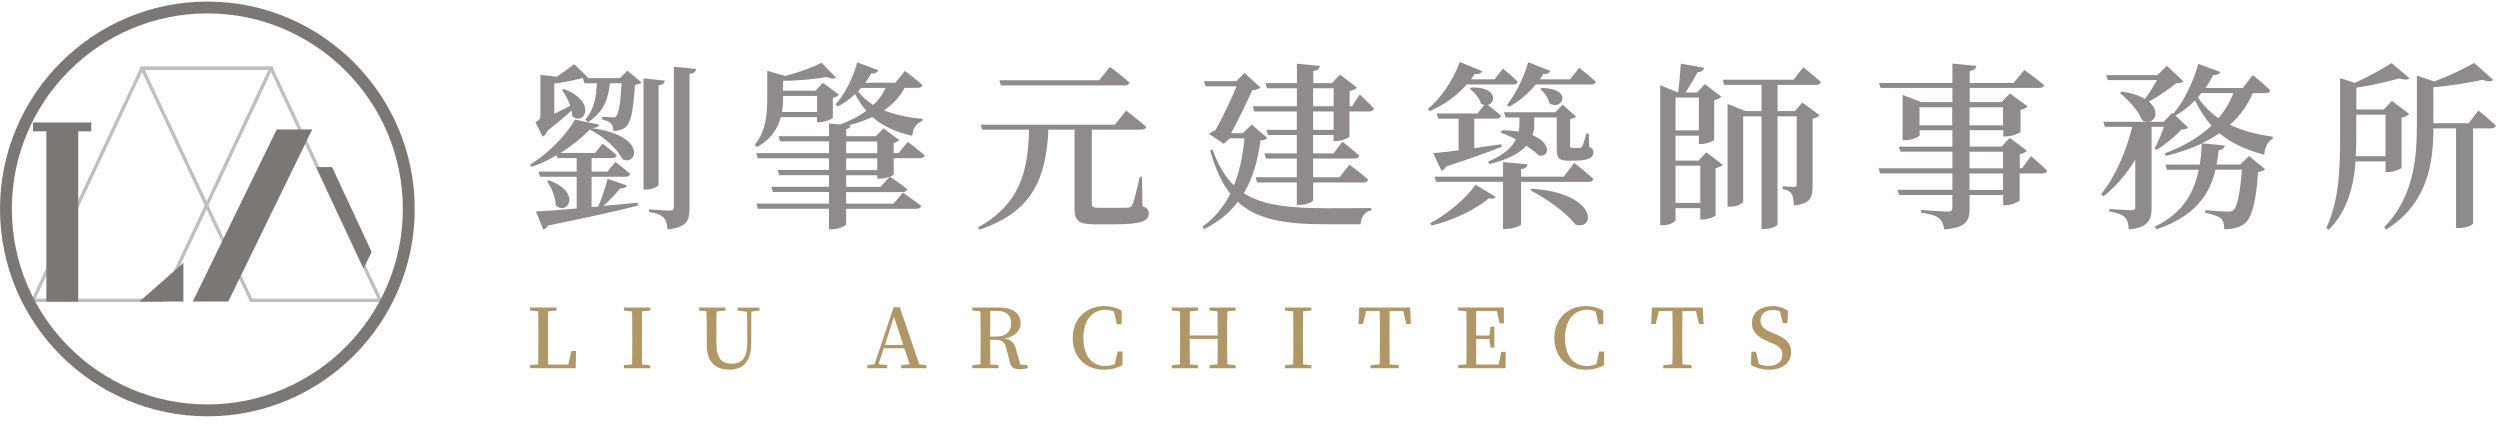 <svg width="217" height="37" viewBox="0 0 217 37" fill="none" xmlns="http://www.w3.org/2000/svg">
<path d="M23.753 5.782L14.152 26.215H2.631L12.232 5.782H23.757H23.753ZM13.966 25.917L23.288 6.076H12.414L3.096 25.917H13.97H13.966Z" fill="#C1BEBC"/>
<path d="M33.234 26.211H21.709L21.669 26.124L12.108 5.782H23.634L23.673 5.87L33.234 26.215V26.211ZM21.895 25.917H32.77L23.447 6.076H12.573L21.895 25.917Z" fill="#C1BEBC"/>
<path d="M6.79 11.247H4.024V26.183H6.79V11.247Z" fill="#7A7775"/>
<path d="M7.917 10.632H2.861V11.398H7.917V10.632Z" fill="#7A7775"/>
<path d="M12.108 26.175H15.918V22.818L12.108 26.175Z" fill="#7A7775"/>
<path d="M36 18.136C36 28.06 27.924 36.136 18.002 36.136C8.08 36.136 0 28.056 0 18.136C0 8.215 8.076 0.136 17.998 0.136C27.92 0.136 35.996 8.211 35.996 18.136H36ZM1.028 18.136C1.028 27.493 8.64 35.104 17.998 35.104C27.356 35.104 34.968 27.493 34.968 18.136C34.968 8.779 27.356 1.163 17.998 1.163C8.64 1.163 1.028 8.779 1.028 18.136Z" fill="#7A7775"/>
<path d="M24.018 11.239L16.732 26.175H19.812L27.098 11.239H24.018Z" fill="#7A7775"/>
<path d="M32.258 21.866L28.821 14.501H27.448L31.555 23.302L32.258 21.866Z" fill="#7A7775"/>
<path d="M55.341 17.599L55.373 17.845C53.566 18.309 51.071 18.865 47.559 19.579C47.48 19.766 47.312 19.889 47.156 19.921L46.516 18.357C47.28 18.325 48.527 18.234 50.055 18.095V15.341H46.872L46.748 14.893H50.055V13.718H48.387L48.323 13.472C47.636 13.873 46.904 14.23 46.14 14.48L46 14.294C47.667 13.302 49.199 11.631 49.915 10.377L52.022 10.825C51.958 10.996 51.79 11.087 51.366 11.119C56.281 11.802 55.249 14.476 54.034 13.813C53.614 12.992 52.566 11.941 51.194 11.246C50.555 11.913 49.667 12.639 48.651 13.274H51.662L52.302 12.468C52.302 12.468 53.066 13.04 53.534 13.476C53.486 13.647 53.346 13.722 53.13 13.722H51.35V14.897H52.722L53.422 14.059C53.422 14.059 54.202 14.647 54.701 15.095C54.654 15.266 54.498 15.341 54.298 15.341H51.35V17.972L51.926 17.925C52.238 17.214 52.566 16.222 52.738 15.524L54.422 16.095C54.346 16.25 54.158 16.373 53.83 16.357C53.47 16.805 52.926 17.377 52.378 17.873L55.341 17.595V17.599ZM54.453 6.131L55.669 7.139C55.577 7.246 55.389 7.341 55.109 7.369C54.969 9.599 54.781 10.651 54.282 11.052C53.986 11.282 53.626 11.361 53.238 11.377C53.238 11.131 53.174 10.849 53.034 10.726C52.894 10.571 52.582 10.432 52.27 10.369V10.123C52.566 10.155 53.05 10.187 53.27 10.187C53.378 10.187 53.442 10.155 53.49 10.079C53.71 9.849 53.85 8.98 53.958 7.23H52.942C52.818 8.468 52.442 9.722 51.038 10.603L50.807 10.385C51.634 9.409 51.758 8.294 51.806 7.226H50.731L50.591 6.778H50.623L50.591 6.762C50.059 6.917 49.063 7.135 48.111 7.258V9.873C48.531 9.671 49.015 9.44 49.499 9.19C49.327 8.663 49.047 8.171 48.783 7.813L48.955 7.722C51.902 8.869 50.687 10.988 49.671 10.075C49.671 9.921 49.655 9.766 49.623 9.595C49.075 10.091 48.311 10.726 47.516 11.361C47.436 11.623 47.252 11.794 47.096 11.857L46.472 10.603C46.848 10.385 46.908 10.294 46.908 10.048V6.504L48.311 6.659C48.919 6.274 49.511 5.821 49.839 5.56L51.054 6.75L51.023 6.782H53.814L54.453 6.131ZM47.651 15.647C50.551 16.714 49.243 18.758 48.243 17.829C48.227 17.119 47.852 16.25 47.496 15.738L47.651 15.647ZM57.165 16.036C57.165 16.175 56.589 16.452 56.105 16.452H55.857V6.81L57.713 6.996C57.665 7.214 57.541 7.353 57.165 7.413V16.032V16.036ZM60.424 5.992C60.392 6.21 60.236 6.365 59.848 6.409V18.095C59.848 19.131 59.644 19.734 57.944 19.905C57.897 19.456 57.821 19.115 57.601 18.885C57.369 18.667 57.025 18.496 56.337 18.405V18.175C56.337 18.175 57.833 18.282 58.144 18.282C58.408 18.282 58.488 18.191 58.488 17.972V5.79L60.424 5.992Z" fill="#8E8B8A"/>
<path d="M67.77 10.171C67.522 11.115 66.942 12.091 65.694 12.77L65.522 12.567C66.538 11.313 66.598 9.75 66.598 8.421V6.147L68.173 6.595C69.345 6.286 70.605 5.821 71.308 5.448L72.572 6.734C72.416 6.857 72.12 6.841 71.744 6.686C70.777 6.857 69.313 7.012 67.969 7.012V7.877H70.777L71.433 7.194L72.82 8.214C72.756 8.321 72.556 8.433 72.288 8.492V10.226C72.272 10.333 71.584 10.599 71.149 10.599H70.913V10.167H67.762L67.77 10.171ZM77.563 15.155C77.563 15.202 77.423 15.262 77.251 15.325C77.343 15.405 78.203 15.976 78.762 16.425C78.714 16.595 78.558 16.671 78.343 16.671H73.444V17.679H77.547L78.39 16.718C78.39 16.718 79.342 17.401 79.966 17.877C79.918 18.048 79.746 18.123 79.53 18.123H73.448V19.452C73.448 19.591 72.776 19.901 72.264 19.901H71.952V18.119H65.778L65.654 17.671H71.956V16.663H67.074L66.95 16.214H71.956V15.206H67.638L67.498 14.758H71.956V13.738H65.782L65.642 13.29H71.96V12.27H67.718L67.578 11.821H71.96V10.722L72.912 10.813C73.784 10.488 74.564 10.087 75.203 9.623C74.828 9.19 74.504 8.71 74.22 8.167C73.752 8.615 73.252 8.972 72.724 9.234L72.52 9.063C73.284 8.242 74.004 6.881 74.408 5.413L76.231 6.095C76.167 6.282 75.967 6.405 75.623 6.373C75.467 6.651 75.295 6.929 75.107 7.179H77.711L78.554 6.159C78.554 6.159 79.458 6.825 80.066 7.381C80.018 7.552 79.862 7.627 79.646 7.627H78.522C78.103 8.417 77.495 9.067 76.727 9.575C77.631 9.948 78.738 10.194 80.082 10.317L80.066 10.488C79.522 10.706 79.254 11.091 79.178 11.79C77.635 11.432 76.543 10.893 75.715 10.151C75.091 10.444 74.404 10.694 73.64 10.877L73.828 10.893C73.812 11.048 73.72 11.155 73.452 11.202V11.821H76.027L76.683 11.139L78.055 12.159C77.979 12.25 77.807 12.361 77.571 12.405V13.286H77.991L78.802 12.309C78.802 12.309 79.69 13.008 80.27 13.484C80.222 13.655 80.066 13.73 79.85 13.73H77.575V15.139L77.563 15.155ZM67.974 8.329V8.436C67.974 8.821 67.957 9.258 67.882 9.722H70.921V8.329H67.974ZM73.448 13.298H76.147V12.278H73.448V13.298ZM73.448 14.766H76.147V13.746H73.448V14.766ZM77.223 15.337C76.975 15.429 76.647 15.508 76.379 15.508H76.147V15.214H73.448V16.222H76.427L77.223 15.341V15.337ZM74.743 7.631C74.651 7.738 74.572 7.833 74.48 7.925C74.823 8.389 75.275 8.79 75.803 9.115C76.271 8.683 76.631 8.171 76.879 7.631H74.743Z" fill="#8E8B8A"/>
<path d="M99.164 17.893C99.616 18.064 99.712 18.234 99.712 18.544C99.712 19.179 99.104 19.472 96.609 19.472H95.05C93.598 19.472 93.27 19.163 93.27 18.048V11.254H91.007C90.775 15.524 89.635 18.389 85.001 19.936L84.909 19.734C88.463 17.738 89.227 15.044 89.323 11.254H85.252L85.129 10.821H96.765L97.749 9.599C97.749 9.599 98.841 10.437 99.496 11.008C99.448 11.179 99.292 11.254 99.06 11.254H94.77V17.679C94.77 17.956 94.862 18.036 95.394 18.036H96.717C97.277 18.036 97.717 18.036 97.933 18.02C98.121 18.004 98.197 17.956 98.277 17.774C98.449 17.464 98.68 16.46 98.933 15.345H99.12L99.168 17.901L99.164 17.893ZM86.876 7.417L86.752 6.968H95.409L96.345 5.806C96.345 5.806 97.405 6.595 98.045 7.167C97.997 7.337 97.841 7.413 97.625 7.413H86.88L86.876 7.417Z" fill="#8E8B8A"/>
<path d="M110.001 11.964C109.893 12.103 109.753 12.167 109.409 12.194C109.189 13.833 108.786 15.397 107.958 16.774C109.641 17.841 111.981 18.075 115.272 18.075C116.131 18.075 118.031 18.075 119.031 18.059V18.262C118.423 18.369 118.143 18.881 118.095 19.468H115.148C111.561 19.468 109.141 19.083 107.442 17.52C106.742 18.448 105.79 19.254 104.511 19.889L104.387 19.671C105.463 18.881 106.242 17.921 106.79 16.821C106.074 15.909 105.495 14.671 105.043 13.075L105.247 12.968C105.73 14.345 106.354 15.353 107.102 16.095C107.618 14.841 107.882 13.448 108.022 12.008H106.742L106.226 12.488L104.931 11.607C105.071 11.5 105.291 11.389 105.491 11.313C106.082 10.278 106.894 8.591 107.33 7.492H104.647L104.507 7.044H107.314L108.018 6.333L109.405 7.587C109.281 7.726 109.017 7.806 108.69 7.833C108.254 8.825 107.442 10.48 106.866 11.563H107.894L108.642 10.806L109.997 11.968L110.001 11.964ZM118.019 8.19C118.019 8.19 118.815 8.933 119.266 9.429C119.218 9.599 119.063 9.675 118.847 9.675H117.131V11.857C117.115 11.964 116.427 12.246 115.975 12.246H115.756V11.718H113.976V13.313H115.756L116.519 12.294C116.519 12.294 117.439 13.004 117.987 13.516C117.939 13.687 117.783 13.762 117.567 13.762H113.98V15.389H116.271L117.131 14.29C117.131 14.29 118.143 15.032 118.755 15.591C118.707 15.762 118.535 15.837 118.319 15.837H113.984V17.369C113.984 17.508 113.392 17.786 112.86 17.786H112.564V15.837H109.117L108.993 15.389H112.564V13.762H109.881L109.757 13.313H112.564V11.718H110.069L109.929 11.27H112.564V9.675H108.87L108.746 9.226H112.568V7.663H109.981L109.841 7.214H112.572V5.528L114.568 5.73C114.52 5.948 114.412 6.103 113.992 6.163V7.214H115.616L116.303 6.472L117.787 7.603C117.679 7.71 117.443 7.849 117.147 7.913V9.23H117.351L118.039 8.194L118.019 8.19ZM113.98 9.226H115.76V7.663H113.98V9.226ZM115.76 9.675H113.98V11.27H115.76V9.675Z" fill="#8E8B8A"/>
<path d="M127.312 7.337C126.376 8.389 125.253 9.147 124.113 9.643L123.941 9.456C125.001 8.575 126.077 7.087 126.716 5.385L128.652 6.175C128.576 6.345 128.372 6.468 128.012 6.421C127.904 6.575 127.792 6.73 127.684 6.885H129.727L130.459 5.956C130.459 5.956 131.255 6.607 131.739 7.087C131.691 7.258 131.551 7.333 131.335 7.333H127.312V7.337ZM124.133 19.377C125.709 18.555 127.316 17.131 128.08 16.036L129.827 17.087C129.735 17.226 129.58 17.29 129.236 17.21C128.128 18.155 126.208 19.099 124.277 19.579L124.137 19.377H124.133ZM127.968 10.294V12.861C128.716 12.754 129.512 12.643 130.323 12.52L130.355 12.738C129.264 13.171 127.688 13.746 125.505 14.456C125.425 14.659 125.273 14.782 125.113 14.813L124.409 13.298C124.893 13.25 125.657 13.175 126.608 13.052V10.298H124.829L124.705 9.849H128.244L128.836 9.107C128.744 9.091 128.648 9.059 128.556 9.016C128.448 8.552 127.98 7.996 127.572 7.714L127.712 7.591C129.975 7.544 129.863 8.909 129.148 9.107C129.428 9.325 129.927 9.726 130.287 10.052C130.239 10.222 130.083 10.298 129.867 10.298H127.964L127.968 10.294ZM136.657 14.147C136.657 14.147 137.685 14.952 138.309 15.54C138.261 15.71 138.105 15.786 137.873 15.786H132.023V19.468C132.023 19.591 131.351 19.869 130.743 19.869H130.463V15.782H124.645L124.521 15.333H130.463V14.063L132.599 14.266C132.567 14.468 132.443 14.623 132.023 14.682V15.333H135.734L136.653 14.143L136.657 14.147ZM137.933 12.738C138.245 12.877 138.309 13.016 138.309 13.234C138.309 13.682 137.873 13.944 136.717 13.944H136.11C135.254 13.944 135.126 13.667 135.126 12.952V10.198H133.174V10.77C133.174 11.063 133.142 11.405 133.019 11.73C134.702 12.425 134.514 13.679 133.562 13.496C133.314 13.234 132.923 12.941 132.487 12.643C131.939 13.262 130.975 13.833 129.276 14.238L129.152 14.036C130.555 13.448 131.243 12.782 131.571 12.099C131.119 11.853 130.651 11.651 130.247 11.512L130.371 11.309C130.903 11.309 131.399 11.357 131.823 11.417C131.871 11.198 131.887 10.984 131.887 10.766V10.194H130.687L130.547 9.746H134.994L135.634 9.095L136.801 10.115C136.725 10.206 136.569 10.286 136.286 10.333V12.639C136.286 12.794 136.318 12.841 136.489 12.841H137.129C137.209 12.825 137.269 12.825 137.317 12.734C137.409 12.595 137.565 12.083 137.709 11.571L137.897 11.587L137.945 12.734L137.933 12.738ZM137.077 5.881C137.077 5.881 137.949 6.575 138.513 7.087C138.465 7.258 138.309 7.333 138.093 7.333H133.306C132.619 8.171 131.811 8.817 130.983 9.27L130.795 9.115C131.511 8.25 132.231 6.841 132.651 5.401L134.57 6.159C134.494 6.329 134.29 6.452 133.962 6.405C133.87 6.575 133.758 6.73 133.65 6.885H136.286L137.081 5.877L137.077 5.881ZM132.959 16.377C138.681 16.778 138.497 20.016 136.765 19.504C135.97 18.484 134.178 17.183 132.851 16.532L132.959 16.377ZM133.818 7.631C136.641 7.694 135.566 9.69 134.49 8.96C134.41 8.528 134.038 8 133.694 7.738L133.818 7.631Z" fill="#8E8B8A"/>
<path d="M148.102 13.218L149.538 14.302C149.446 14.409 149.21 14.532 148.914 14.595V18.683C148.898 18.79 148.242 19.055 147.806 19.055H147.586V18.064H145.435V19.099C145.435 19.206 145.015 19.548 144.327 19.548H144.107V7.401L145.635 8.02H145.667C145.747 7.325 145.855 6.27 145.899 5.528L147.926 5.885C147.878 6.115 147.694 6.242 147.35 6.274C147.07 6.786 146.65 7.496 146.307 8.024H147.306L147.978 7.298L149.414 8.397C149.322 8.504 149.086 8.627 148.79 8.69V12.127C148.774 12.234 148.118 12.5 147.682 12.5H147.462V11.774H145.435V13.941H147.43L148.102 13.23V13.218ZM145.435 8.468V11.317H147.462V8.468H145.435ZM147.586 17.615V14.381H145.435V17.615H147.586ZM154.292 7.369V9.643H155.804L156.444 8.901L157.939 10C157.847 10.123 157.611 10.246 157.331 10.309V16.115C157.331 17.135 157.159 17.694 155.708 17.833C155.692 17.417 155.644 17.059 155.52 16.841C155.38 16.623 155.176 16.484 154.74 16.409V16.163C154.74 16.163 155.488 16.226 155.692 16.226C155.912 16.226 155.956 16.147 155.956 15.964V10.099H154.288V19.476C154.288 19.567 153.852 19.877 153.121 19.877H152.901V10.095H151.309V17.508C151.309 17.599 150.873 17.941 150.185 17.941H149.953V9.024L151.497 9.643H152.901V7.369H149.658L149.534 6.921H155.68L156.524 5.837C156.524 5.837 157.459 6.579 158.051 7.123C158.003 7.294 157.847 7.369 157.631 7.369H154.292Z" fill="#8E8B8A"/>
<path d="M176.286 13.544C176.286 13.544 177.173 14.286 177.689 14.813C177.657 14.984 177.485 15.059 177.269 15.059H175.306V17.397C175.29 17.488 174.59 17.814 174.106 17.814H173.874V16.933H170.959V18.091C170.959 19.143 170.711 19.746 168.76 19.917C168.696 19.5 168.588 19.175 168.324 18.956C168.044 18.738 167.624 18.567 166.749 18.46V18.226C166.749 18.226 168.684 18.365 169.072 18.365C169.368 18.365 169.464 18.274 169.464 18.024V16.925H164.849L164.709 16.476H169.468V15.052H163.198L163.058 14.603H169.468V13.163H164.961L164.821 12.73H169.468V11.306H166.629V11.738C166.629 11.861 165.941 12.171 165.365 12.171H165.145V8.238L166.737 8.857H169.468V7.635H163.23L163.09 7.202H169.468V5.516L171.543 5.718C171.511 5.948 171.355 6.103 170.967 6.151V7.202H174.774L175.71 6.071C175.71 6.071 176.786 6.829 177.425 7.389C177.393 7.56 177.221 7.635 176.99 7.635H170.971V8.857H173.73L174.462 8.115L176.006 9.246C175.898 9.353 175.678 9.48 175.382 9.54V11.429C175.366 11.536 174.634 11.845 174.15 11.845H173.886V11.302H170.971V12.726H173.73L174.446 11.968L175.942 13.083C175.834 13.206 175.614 13.329 175.318 13.393V14.599H175.522L176.302 13.532L176.286 13.544ZM169.452 10.881V9.317H166.613V10.881H169.452ZM170.951 9.317V10.881H173.866V9.317H170.951ZM170.951 14.611H173.866V13.171H170.951V14.611ZM173.866 15.059H170.951V16.484H173.866V15.059Z" fill="#8E8B8A"/>
<path d="M195.544 8.079C195.092 9.147 194.42 10.059 193.565 10.833C194.564 11.313 195.796 11.655 197.292 11.869L197.26 12.056C196.856 12.242 196.604 12.754 196.528 13.432C194.812 12.968 193.581 12.349 192.645 11.559C192.177 11.885 191.661 12.179 191.117 12.441L193.113 12.627C193.081 12.829 192.957 12.984 192.581 13.028C192.533 13.444 192.473 13.865 192.393 14.282H194.452L195.216 13.54L196.604 14.687C196.496 14.809 196.324 14.889 195.996 14.932C195.84 17.441 195.48 18.909 194.796 19.436C194.36 19.746 193.797 19.901 193.065 19.901C193.065 19.512 193.001 19.175 192.785 18.972C192.553 18.754 191.989 18.587 191.413 18.476V18.246C192.005 18.294 193.037 18.369 193.349 18.369C193.613 18.369 193.753 18.337 193.881 18.23C194.193 17.952 194.456 16.698 194.596 14.734H192.305C191.821 16.778 190.622 18.758 187.175 19.905L187.035 19.675C189.482 18.512 190.466 16.671 190.854 14.738H188.094L187.954 14.29H190.933C191.041 13.687 191.089 13.068 191.105 12.464C190.186 12.897 189.142 13.254 188.002 13.532L187.894 13.313C189.562 12.694 190.921 11.889 191.965 10.901C191.389 10.266 190.937 9.54 190.53 8.718C189.998 9.258 189.422 9.694 188.83 10.032L189.938 11.083C189.814 11.191 189.658 11.238 189.33 11.254C188.83 11.825 187.91 12.571 187.195 13.004L187.023 12.897C187.287 12.385 187.63 11.611 187.834 11.008H186.759V18.004C186.759 19.024 186.511 19.77 184.779 19.909C184.763 19.476 184.671 19.103 184.451 18.873C184.219 18.643 183.844 18.472 183.096 18.361V18.143C183.096 18.143 184.687 18.25 185.015 18.25C185.279 18.25 185.343 18.159 185.343 17.956V13.853C184.611 15.059 183.692 16.143 182.584 17.055L182.38 16.853C183.644 15.29 184.563 13.091 185.079 11.004H182.708L182.568 10.571H186.327C186.203 10.556 186.079 10.524 185.935 10.448C185.623 9.611 184.735 8.655 184.016 8.079L184.155 7.956C185.059 8.079 185.731 8.313 186.183 8.591C186.543 8.095 186.947 7.46 187.227 6.952H182.952L182.812 6.52H187.259L188.086 5.714L189.522 7.06C189.398 7.183 189.226 7.214 188.882 7.23C188.306 7.71 187.339 8.377 186.527 8.825C187.415 9.567 187.151 10.512 186.479 10.575H187.806L188.57 9.786L188.646 9.865C189.518 8.857 190.33 7.25 190.814 5.548L192.717 6.246C192.653 6.417 192.453 6.54 192.109 6.508C191.905 6.909 191.673 7.282 191.437 7.639H194.68L195.54 6.508C195.54 6.508 196.476 7.282 197.068 7.837C197.02 8.008 196.864 8.083 196.648 8.083H195.556L195.544 8.079ZM191.085 8.079C190.993 8.202 190.882 8.325 190.774 8.452C191.257 9.163 191.849 9.766 192.569 10.262C193.129 9.595 193.569 8.869 193.849 8.079H191.089H191.085Z" fill="#8E8B8A"/>
<path d="M204.466 14.008C204.31 16.083 203.794 18.294 202.126 19.952L201.922 19.782C203.078 17.385 203.122 14.381 203.122 11.655V6.778L204.402 7.194C205.585 6.651 206.865 5.956 207.585 5.476L209.144 6.79C208.988 6.944 208.692 6.944 208.256 6.806C207.321 7.067 205.885 7.409 204.529 7.611V9.5H206.917L207.617 8.758L209.112 9.889C209.02 10.012 208.784 10.151 208.456 10.214V14.563C208.44 14.655 207.757 14.937 207.289 14.937H207.069V14.008H204.466ZM204.525 9.952V11.702C204.525 12.29 204.525 12.909 204.477 13.559H207.065V9.952H204.521H204.525ZM215.13 9.595C215.13 9.595 216.066 10.353 216.642 10.897C216.594 11.067 216.438 11.143 216.222 11.143H214.663V19.377C214.663 19.468 214.195 19.794 213.447 19.794H213.183V11.143H211.22C211.204 14.036 210.8 17.611 207.133 19.917L206.945 19.73C209.392 17.206 209.784 14.052 209.784 10.984V6.56L211.295 7.071C212.607 6.575 213.979 5.913 214.758 5.46L216.426 6.944C216.254 7.083 215.926 7.099 215.49 6.929C214.399 7.175 212.759 7.425 211.216 7.579V10.691H214.287L215.13 9.591V9.595Z" fill="#8E8B8A"/>
<path d="M50.003 30.46L49.967 31.96H46L46.008 31.702L46.712 31.623C46.728 30.925 46.728 30.23 46.728 29.579V29.143C46.728 28.436 46.728 27.726 46.712 27.028L46 26.948V26.691H48.311V26.948L47.572 27.028C47.563 27.726 47.563 28.429 47.563 29.115V29.623C47.563 30.238 47.563 30.936 47.572 31.647H49.323L49.603 30.46H50.007H50.003Z" fill="#B09768"/>
<path d="M55.725 27.032C55.717 27.726 55.717 28.425 55.717 29.147V29.512C55.717 30.21 55.717 30.929 55.725 31.627L56.445 31.706V31.964H54.154V31.706L54.865 31.627C54.881 30.933 54.881 30.226 54.881 29.512V29.147C54.881 28.448 54.881 27.73 54.865 27.032L54.154 26.952V26.695H56.445V26.952L55.725 27.032Z" fill="#B09768"/>
<path d="M65.93 26.952L65.218 27.052L65.202 29.809C65.194 31.417 64.463 32.087 63.315 32.087C62.167 32.087 61.347 31.48 61.347 29.936V29.123C61.347 28.429 61.347 27.722 61.328 27.024L60.68 26.952V26.695H62.971V26.952L62.199 27.04C62.183 27.726 62.183 28.417 62.183 29.127V29.778C62.183 31.123 62.671 31.571 63.499 31.571C64.407 31.571 64.874 31.052 64.867 29.679L64.85 27.064L64.023 26.956V26.698H65.922V26.956L65.93 26.952Z" fill="#B09768"/>
<path d="M80.426 31.702V31.96H78.215V31.702L78.954 31.615L78.495 30.23H76.707L76.259 31.611L77.007 31.702V31.96H75.279V31.702L75.911 31.611L77.567 26.667H78.099L79.798 31.631L80.418 31.702H80.426ZM78.406 29.941L77.595 27.496L76.811 29.941H78.41H78.406Z" fill="#B09768"/>
<path d="M89.195 31.702V31.96C89.015 32.016 88.815 32.048 88.54 32.048C88 32.048 87.756 31.897 87.668 31.488L87.364 30.294C87.22 29.679 86.988 29.492 86.348 29.492H85.944C85.944 30.226 85.944 30.929 85.952 31.623L86.68 31.702V31.96H84.389V31.702L85.1 31.623C85.117 30.929 85.117 30.222 85.117 29.508V29.143C85.117 28.445 85.117 27.726 85.1 27.028L84.389 26.948V26.691H86.692C87.9 26.691 88.591 27.198 88.591 28.056C88.591 28.663 88.16 29.214 87.188 29.377C87.808 29.484 88.068 29.79 88.224 30.421L88.563 31.643L89.191 31.698L89.195 31.702ZM86.544 29.21C87.372 29.21 87.768 28.718 87.768 28.059C87.768 27.401 87.392 26.988 86.58 26.988H85.952C85.944 27.686 85.944 28.389 85.944 29.21H86.54H86.544Z" fill="#B09768"/>
<path d="M97.437 30.512L97.429 31.691C96.945 31.96 96.429 32.091 95.837 32.091C94.254 32.091 93.114 31.028 93.114 29.333C93.114 27.639 94.31 26.567 95.849 26.567C96.361 26.567 96.857 26.683 97.361 26.952V28.147H96.945L96.701 27.056C96.457 26.933 96.213 26.885 95.953 26.885C94.874 26.885 94.038 27.726 94.038 29.337C94.038 30.948 94.822 31.766 95.937 31.766C96.217 31.766 96.493 31.722 96.765 31.595L97.009 30.516H97.433L97.437 30.512Z" fill="#B09768"/>
<path d="M106.534 27.032C106.518 27.726 106.518 28.425 106.518 29.147V29.512C106.518 30.21 106.518 30.921 106.534 31.627L107.254 31.706V31.964H104.979V31.706L105.679 31.627C105.695 30.948 105.694 30.234 105.694 29.413H103.267C103.267 30.226 103.267 30.933 103.283 31.627L103.987 31.706V31.964H101.712V31.706L102.423 31.627C102.431 30.933 102.431 30.226 102.431 29.512V29.147C102.431 28.448 102.431 27.738 102.423 27.032L101.712 26.952V26.695H103.987V26.952L103.283 27.032C103.267 27.71 103.267 28.413 103.267 29.119H105.694C105.694 28.425 105.695 27.726 105.679 27.032L104.979 26.952V26.695H107.254V26.952L106.534 27.032Z" fill="#B09768"/>
<path d="M113.104 27.032C113.096 27.726 113.096 28.425 113.096 29.147V29.512C113.096 30.21 113.096 30.929 113.104 31.627L113.824 31.706V31.964H111.533V31.706L112.245 31.627C112.261 30.933 112.261 30.226 112.261 29.512V29.147C112.261 28.448 112.261 27.73 112.245 27.032L111.533 26.952V26.695H113.824V26.952L113.104 27.032Z" fill="#B09768"/>
<path d="M120.626 27.008C120.61 27.706 120.61 28.417 120.61 29.143V29.508C120.61 30.206 120.61 30.917 120.626 31.623L121.418 31.702V31.96H118.963V31.702L119.754 31.623C119.774 30.929 119.774 30.222 119.774 29.508V29.143C119.774 28.436 119.774 27.722 119.754 27.008H118.575L118.307 28.123H117.919L117.975 26.695H122.402L122.458 28.123H122.07L121.802 27.008H120.622H120.626Z" fill="#B09768"/>
<path d="M130.699 30.548L130.679 31.96H126.568V31.702L127.28 31.623C127.296 30.929 127.296 30.222 127.296 29.508V29.143C127.296 28.445 127.296 27.726 127.28 27.028L126.568 26.948V26.691H130.527L130.547 28.067H130.163L129.927 27.004H128.136C128.128 27.691 128.128 28.389 128.128 29.127H129.272L129.38 28.357H129.711V30.171H129.38L129.28 29.421H128.128C128.128 30.214 128.128 30.936 128.136 31.643H130.079L130.315 30.544H130.695L130.699 30.548Z" fill="#B09768"/>
<path d="M139.241 30.512L139.233 31.691C138.749 31.96 138.233 32.091 137.641 32.091C136.058 32.091 134.918 31.028 134.918 29.333C134.918 27.639 136.114 26.567 137.653 26.567C138.165 26.567 138.661 26.683 139.165 26.952V28.147H138.749L138.505 27.056C138.261 26.933 138.017 26.885 137.757 26.885C136.677 26.885 135.842 27.726 135.842 29.337C135.842 30.948 136.625 31.766 137.741 31.766C138.021 31.766 138.297 31.722 138.569 31.595L138.813 30.516H139.237L139.241 30.512Z" fill="#B09768"/>
<path d="M146.035 27.008C146.019 27.706 146.019 28.417 146.019 29.143V29.508C146.019 30.206 146.019 30.917 146.035 31.623L146.826 31.702V31.96H144.371V31.702L145.163 31.623C145.183 30.929 145.183 30.222 145.183 29.508V29.143C145.183 28.436 145.183 27.722 145.163 27.008H143.983L143.715 28.123H143.327L143.383 26.695H147.81L147.866 28.123H147.478L147.21 27.008H146.031H146.035Z" fill="#B09768"/>
<path d="M154.004 28.952C155.072 29.381 155.468 29.825 155.468 30.575C155.468 31.496 154.712 32.091 153.544 32.091C152.949 32.091 152.365 31.905 151.981 31.671L152.025 30.536H152.421L152.665 31.579C152.917 31.706 153.149 31.758 153.476 31.758C154.224 31.758 154.708 31.417 154.708 30.794C154.708 30.294 154.44 30.036 153.756 29.77L153.448 29.635C152.593 29.278 152.065 28.821 152.065 28.028C152.065 27.099 152.837 26.571 153.872 26.571C154.412 26.571 154.836 26.73 155.196 26.984L155.152 28.044H154.748L154.504 27.044C154.316 26.945 154.128 26.909 153.9 26.909C153.261 26.909 152.813 27.214 152.813 27.809C152.813 28.309 153.121 28.595 153.676 28.817L154 28.96L154.004 28.952Z" fill="#B09768"/>
</svg>
